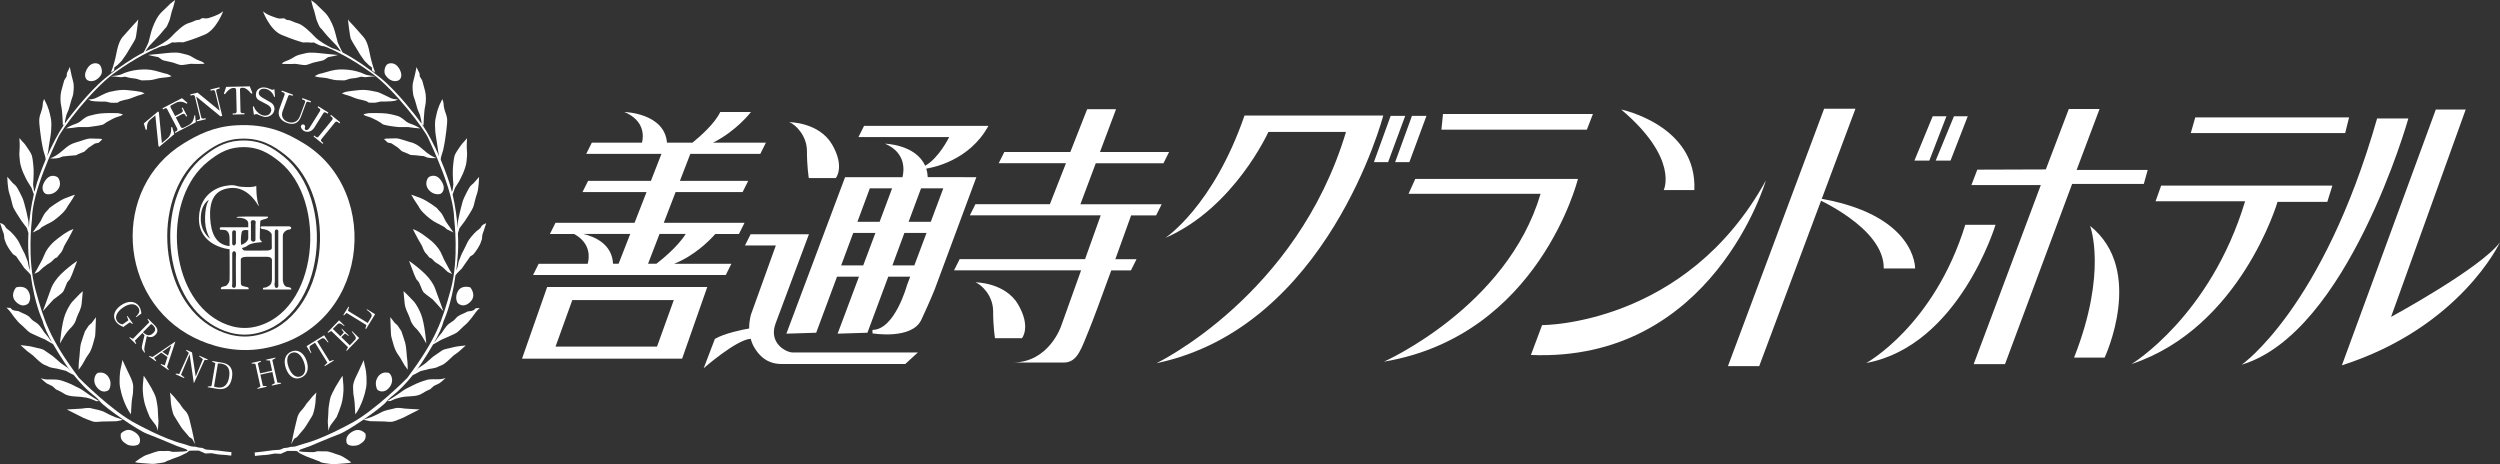 <?xml version="1.0" encoding="UTF-8"?>
<svg id="_レイヤー_2" data-name="レイヤー 2" xmlns="http://www.w3.org/2000/svg" viewBox="0 0 429.4 79.71">
  <rect x="0" y="0" width="429.4" height="79.71" fill="#333333" stroke="none"/>
  <defs>
    <style>
      .cls-1 {
        fill: #fff;
      }

      .cls-2 {
        fill: none;
        stroke: #fff;
        stroke-width: 1.14px;
      }
    </style>
  </defs>
  <g id="_レイヤー_1-2" data-name="レイヤー 1">
    <g>
      <g>
        <path class="cls-1" d="M133.21,55.57c1.52-4.11,5.73-15.33,5.73-15.33h-10.02l-.96,1.92h5.3l-4.25,11.8s-.35,1.05-.33,2.46c-1.1.19-4.23.81-5.89,1.79l-1.92,5.03s5.58-4.89,8.06-5.05c.13.46.31.93.57,1.39,1.5,2.64,3.53,2.94,4.73,2.94h21.26l2.16-1.98h-21.5c-1.08,0-4.19-1.56-2.94-4.97Z"/>
        <path class="cls-1" d="M125.64,45.31h-9.84c3.5-1.42,6.02-3.94,7.06-5.12h4.06l.96-1.92h-13.87l2.03-5.28h11.51l.96-1.92h-11.73l1.79-4.64h12.02l.96-1.92h-9.1c4.03-1.99,6.54-5.27,6.54-5.27h-5.28c-.93,1.98-3.47,4.21-4.78,5.27h-4.37c-.42-5.11-7.31-5.27-7.31-5.27,3.52,1.5,3.29,4.19,3.02,5.27h-8.62l-.96,1.92h12.92l-1.81,4.64h-10.79l-.96,1.92h11l-2.06,5.28h-13.58l-.96,1.92h4.16c2.99,1.63,2.59,4.23,2.33,5.12h-8.42l-.96,1.92h33.1l.96-1.92ZM117.78,40.18c-1.35,2.2-4.23,4.5-5.03,5.12h-1.44l1.97-5.12h4.5ZM100.19,40.18h8.06l-2,5.12h-.95c-.18-3.32-3.02-4.62-5.12-5.12Z"/>
        <path class="cls-1" d="M199.84,28.03l.96-1.92h-11.87l2.76-7.35h-4.96l-2.89,7.35h-11.34l-.96,1.92h11.55l-2.76,7.04h-12.79l-.96,1.92h22.48l-2.69,7.52h-21.54l-.96,1.92h21.82l-3.44,9.6s-2.08,6.24-8.32,6.24h8.8c2.4,0,3.04-2.56,4.32-5.6.59-1.4,2.23-5.84,3.82-10.23h3.38l.96-1.92h-3.64c1.17-3.23,2.22-6.16,2.71-7.52h4.29l.96-1.92h-13.96l2.64-7.04h11.64Z"/>
        <path class="cls-1" d="M174.9,52.33c-2.24-3.84-7.36-3.84-7.36-3.84.96.33,3.04,2.24,3.04,4.96s.32,4.64.32,4.64h4.63s1.6-1.92-.64-5.76Z"/>
        <path class="cls-1" d="M138.6,25.95c0,2.72.32,4.63.32,4.63h4.64s1.6-1.91-.64-5.76c-2.24-3.84-7.36-3.84-7.36-3.84.96.32,3.04,2.24,3.04,4.96Z"/>
        <path class="cls-1" d="M93.98,49.3l-4.32,12.31h27.5l4.32-12.31h-27.5ZM112.85,59.53h-17.43l2.88-7.99h17.43l-2.88,7.99Z"/>
        <path class="cls-1" d="M165.58,30.43h-6.23c-.03-.54-.11-1.03-.25-1.47.97-.15,7.38-1.3,10.67-7.34h-21.36l-.96,1.92h15.58s-1.77,3.64-4.13,4.93c-1.61-3.66-6.88-3.79-6.88-3.79,3.69,1.59,3.25,4.71,2.99,5.76h-9.86l-10.08,26.87,5.12-.16,3.58-9.63h3.77l-3.67,9.79,5.12-.16,3.58-9.63h3.77l-.56,1.48s-2.09,7.66-5.92,7.66v.6s6.77,1.14,8.39-2.34c1.62-3.47,2.32-5.28,2.32-5.28l7.13-19.2h-2.12ZM162.02,32.35l-2.15,5.75h-3.81l2.14-5.75h3.83ZM153.23,32.35l-2.15,5.75h-3.81l2.13-5.75h3.83ZM144.48,45.58l2.07-5.57h3.81l-2.09,5.57h-3.79ZM153.28,45.58l2.06-5.57h3.8l-2.09,5.57h-3.78Z"/>
        <g>
          <path class="cls-1" d="M200.17,40.85s8.2-5.38,13.59-21.01h23.83s-9.48,36.39-38.95,42.54c0,0,24.09-11.53,32.55-39.72h-13.33s-5.89,13.07-17.68,18.19Z"/>
          <polygon class="cls-1" points="238.86 19.9 241.36 19.9 238.42 27.85 235.98 27.85 238.86 19.9"/>
          <polygon class="cls-1" points="242.52 19.9 245.01 19.9 242.07 27.85 239.63 27.85 242.52 19.9"/>
          <polygon class="cls-1" points="247.85 19.58 273.6 19.58 272.56 22.27 247.58 22.27 247.85 19.58"/>
          <path class="cls-1" d="M243.09,30.73h27.94s-6.67,26.91-33.33,31.39c0,0,21.15-9.35,26.91-28.83h-22.68l1.16-2.56Z"/>
          <path class="cls-1" d="M278.46,18.81s13.07,2.69,12.56,13.84h-5.26s2.69-5.38-7.3-13.84Z"/>
          <path class="cls-1" d="M264.87,55.84s24.73.13,38.44-24.85c0,0-9.09,31.27-40.36,29.98l1.92-5.13Z"/>
          <polygon class="cls-1" points="313.31 18.68 318.69 18.68 302.16 62.89 296.79 62.89 313.31 18.68"/>
          <path class="cls-1" d="M323.56,46.11h5.38s.26-9.48-17.3-12.17c0,0,12.04,5.13,11.91,12.17Z"/>
          <polygon class="cls-1" points="331.96 19.97 334.32 19.97 331.38 27.59 328.82 27.59 331.96 19.97"/>
          <polygon class="cls-1" points="335.61 19.97 337.98 19.97 335.02 27.59 332.47 27.59 335.61 19.97"/>
          <path class="cls-1" d="M337.56,38.61h5.19s-6.25,20.76-22.2,23.74c0,0,11.62-6.34,17.01-23.74Z"/>
          <polygon class="cls-1" points="338.61 31.79 339.62 29.14 351.39 29.1 355.34 18.72 360.62 18.72 356.68 29.19 368.89 29.19 368.22 31.59 355.91 31.59 344.38 62.54 339 62.54 350.53 31.79 338.61 31.79"/>
          <path class="cls-1" d="M356.24,61.42h5.25s7.06-15-2.5-22.62c0,0,3.07,7.88-2.75,22.62Z"/>
          <polygon class="cls-1" points="377.06 20.16 403.48 20.16 402.81 22.85 376.29 22.85 377.06 20.16"/>
          <path class="cls-1" d="M371.2,31.88h29.41l-.87,2.79h-8.55s-6.33,21.62-25.08,27.86c0,0,13.54-8.16,19.51-27.96h-15.38l.96-2.69Z"/>
          <path class="cls-1" d="M408.29,20.35h5.37s-10.37,36.81-28.63,42.29c0,0,13.93-9.61,23.26-42.29Z"/>
          <path class="cls-1" d="M418.38,18.81h5.13l-12.82,35.62s15.38-8.34,18.71-12.82c0,0-6.79,14.61-27.16,21.14l16.14-43.95Z"/>
        </g>
      </g>
      <path class="cls-1" d="M40.63,21.52c5.41-.3,8.72,1.39,11.53,3.09,13.77,8.38,11.14,32.13-7.01,35.26-4.82.83-9.04-.5-11.82-1.88-13.08-6.5-14.37-25.7-1.75-33.38,2.35-1.43,5.1-2.88,9.04-3.09ZM34.78,26.56c-8.69,6.75-7.8,23.65,1.21,29.37,1.92,1.21,4.82,2.38,8.14,1.65,12.5-2.75,14.3-23.66,4.82-31.02-1.93-1.5-4.21-2.99-7.94-2.72-2.72.19-4.6,1.46-6.23,2.72Z"/>
      <path class="cls-1" d="M49.83,49.37s-.02.02-.56-.09c-.64-.14-.69-1.15-.69-1.15v-7.64c0-.68.78-1.06,1.02-1.06s.4-.09.41-.23c.03-.33-.43-.33-.43-.33h-4.41c-.79,0-.29.45-.19.45,1.47.12,1.69.93,1.69.93,0,0,.02,2.31.02,2.36,0,.39-.78.42-.78.42,0,0-3.69.04-3.91,0-.92-.16-.6-2.85-.46-3.22.14-.37.75-.3.75-.3,0,0,.35.07.58-.03.23-.09,0-.41,0-.41l-.29-.04h-.48s-4,0-4,0h-.15c-.32.05-.16.42-.16.42,0,0,.44.03.64.04,0,0,1-.1,1,1.4,0,1.8.04,6.9,0,7.21-.05.36-.18.55-.37.79-.18.23-.41.27-.83.36-.41.09-.27.42-.27.42l4.73.02c.1-.36-.22-.37-.22-.37-.16-.03-.48-.1-.78-.2-.22-.08-.27-.19-.31-.38l-.02-.67v-3.55c.13-.37.6-.37.6-.37l.31-.04h3.61c.98,0,.83.69.83.69v3.3l-.09.47c-.09.42-.78.83-1.19.83s-.23.33-.23.33h4.79c.23,0-.12-.31-.14-.33ZM39.88,39.93s-.01-.37.32-.37.32.24.32.24v2.02s-.32.73-.64.09v-1.98ZM40.53,48.8s.07.67-.35.64c-.48-.03-.29-.59-.29-.59v-5.34s.04-.38.36-.36c.22,0,.33.38.28.61-.05.22,0,5.05,0,5.05ZM47.48,49.46c-.36.01-.33-.72-.33-.72l.05-.33v-8.44s-.08-.59.34-.55c.31.04.26.27.26.5v8.89s.14.62-.32.64Z"/>
      <path class="cls-1" d="M46,37.2s-4.09-.03-4.93.02c-.83.04-.27.18-.23.18,2,0,1.8,1.06,1.8,1.06v2.49s-.09,1.24-2.62,1.33c-2.95.11-3.78-2.3-3.92-4.78-.14-2.49.37-4.93,3.5-5.21,3.13-.28,4.79,3.09,4.79,3.09l.05-.09c-.45-1.17-.42-3.36-.42-3.36-.69.36-2.76.13-2.76.13,0,0-.14,0-.83-.18-.69-.18-1.29,0-1.7.05-.42.04-4.46.82-4.56,5.52-.09,4.7,4.88,5.39,5.57,5.39s2.27-.21,2.76-.64c.69-.6,2.67-.56,2.53-.65-.51-.32-.41-.92-.41-.92,0,0,.04-2.36.09-2.63.04-.28.83-.32,1.15-.5.32-.19.13-.29.13-.29ZM34.49,37.67c-.07-2.52,1.33-3.32,1.33-3.32.09.14-.51.46-.6,2.95-.09,2.49.92,3.73.92,3.73,0,0-1.59-.99-1.66-3.37ZM43.47,41.5c-.46-.05-.37-.55-.37-.55v-2.53s-.18-.56.32-.6c.72-.05.46.64.46.64v2.64s.05.45-.42.41Z"/>
      <g>
        <path class="cls-1" d="M37.07,77.37c-.46-.09-1.19-.09-1.56-.14-.37-.05-.69-.28-.69-.28l-.74-.09-.55-.14s-.59,0-.82-.09c-.23-.09-1.15-.38-1.29-.41-3.32-.84-7.82-3.33-7.97-3.41-4.19-2.13-9.9-7.92-9.9-7.92-5.07-6.82-5.99-9.81-7.46-15.15-1.47-5.34-.6-12.02-.6-12.12.04-4.72,3.78-12.38,4.47-13.95.69-1.56,5.76-8.24,9.58-11.05,3.83-2.81,6.86-4.1,6.86-4.1,0,0,.02-.03.04-.07l.19-.03.6-.28.64-.23s.21.03.78-.18c.31-.12.92-.46.92-.46,0,0,.55.05.78,0,.23-.05,1.1,0,1.1,0l.6-.18s1.15-.32,3.13-1.15c1.98-.84,3.21-4.08,3.13-4.01-.55.46-.88.6-1.84.96-.97.37-1.15.28-1.52.23-.37-.05-.59.23-.59.23,0,0-.28.09-.51.09s-.69.32-1.52.55c-.83.24-2.07,1.43-2.99,2.4-.64.68-2.06,1.45-2.85,1.84,0,0,0,0,0,0-.43.11-.96.33-1.55.62l.44-.62.32-.41.92-.96s.69-.69,1.2-1.34c.51-.64.51-.6.69-.78.19-.19.5-1.06.6-1.25.09-.18.37-1.56.5-1.84.14-.28.47-1.66.47-1.66l-.83.64s-.69.7-1.43,1.39c-.74.68-1.29,1.84-1.61,2.71-.33.87-.55,2.08-.69,2.49-.14.41-.69,1.47-.69,1.47l-.16.3c-1.95,1-4.52,2.73-6.65,4.48-2.9,2.4-6.14,6.71-6.26,6.87-.22.28-.43.57-.64.88l.05-.46.23-1.02.41-.97s.32-1.1.41-1.47c.09-.37.32-.78.37-1.29.04-.51.18-1.24-.05-2.08-.33-1.19-.55-2.44-.55-2.44l-.18.42-.32.64-.04.56-.42.68s-.32,1.16-.51,1.85c-.18.69-.18,1.93,0,2.61.19.7.28,3.28.28,3.28l.26-.23c-1.16,1.72-2.16,3.71-2.94,5.46v-.08s.19-.73.19-.97.42-2.49.46-3.09c.04-.6.09-1.47,0-2.07-.09-.6-.37-1.61-.37-1.61l-.32-.88-.51-1.06s-.23.51-.23.92-.18.97-.23,1.16c-.04.18-.32.78-.36,1.33-.05.55.04,1.15.13,2.02.09.88.32,2.21.32,2.21l.23,1.15.36,1.2.05.41c-.91,2.16-1.44,3.82-1.47,3.92-.16.54-.31,1.08-.44,1.6l-.11-.27-.14-.97s.14-1.61.09-2.58c-.05-.97-.18-2.02-.32-2.44-.14-.41-.69-1.19-1.01-1.66-.32-.46-.51-.6-.51-.6l-.6-.69s.05.74.05,1.06,0,1.01-.05,1.39c-.05.36.05,1,.09,1.56.05.55.32,1.38.6,2.03.28.65.69,1.39.69,1.39l.69,1.1.41,1.13c-.5,2.16-.76,4.16-.87,5.82v-.18l-.05-.98s-.32-1.65-.51-2.29c-.18-.65-.28-1.2-.55-1.8-.27-.6-.64-1.28-.88-1.7-.23-.41-.74-.78-.74-.78l-.96-1.1s.05,2.07.37,2.9c.26.69.46,1.84.64,2.31.18.46,1.2,2.02,1.39,2.3.18.28.96,1.29.96,1.29l.27.86c-.1,2.08,0,3.42,0,3.47.07,1.07.16,2.06.28,2.97l-.23-.66-.18-.93-.51-1.29s-.55-1.01-.92-1.84c-.37-.83-1.24-1.7-1.52-1.97-.27-.29-.74-.47-.92-.88-.18-.42-.87-.6-.87-.6l.32.97s.18.6.28.78c.09.19.14.97.14.97l.28.78s.28.64.83,1.38c.55.74.41.51.41.51l.5.32.37.55.56.79.46.69.78.78.33.4c.73,5.3,2.02,7.75,2.06,7.93.25,1.04.9,2.37,1.63,3.69-.19-.24-.43-.54-.49-.65-.09-.19-.87-1.1-.87-1.1,0,0-.74-1.2-1.19-1.52-.46-.32-.88-.6-.88-.6l-.55-.6s-.55-.37-.83-.46c-.27-.09-.97-.46-.97-.46l-.65-.09-.41-.14-.32-.32-.69-.05s.6.55.92,1.06c.32.5.55.74,1.01,1.29.47.54.47.41,1.25,1.19.79.78.79.73,1.57,1.1.78.36,1.43.64,1.43.64,0,0,.32.09.69.33.29.19.9.51,1.13.64,1.37,2.4,2.98,4.65,3.06,4.75.07.08.12.15.19.24l-.05-.05-.65-.83-1.2-.83-1.38-1.2s-1.01-.69-1.47-1.01c-.46-.33-1.29-.37-1.84-.55-.55-.18-2.25-.33-2.25-.33l1.24,1.1.87.64.88.83s.41.37.74.6c.32.23.96.42,1.15.55.18.14,1.43.32,1.43.32l1.48.37.92.5.4.18c2.81,3.43,3.58,3.35,4.53,4.56.84,1.07,6.49,4.97,8.11,5.58,1.61.6,5.06,2.07,5.06,2.07,0,0,1.34.46,1.57.55.22.09.31.3.32.32l-.74.1s-.83.05-1.2.05-.69.05-1.01-.09c-.32-.13-.92,0-1.62-.05-.69-.05-1.7.47-2.39.65-.69.19-2.07,1.25-2.07,1.25.46.19,1.75.19,2.48.28.74.09,1.02,0,2.02-.14,1.02-.14.65-.23,1.11-.37.46-.13.64-.28,1.33-.5.69-.23.83-.32,1.15-.47.32-.14.83-.41.83-.41l.36-.31.43-.05h1.24l.83.36.28.14,1.06-.05s.78.14,1.06.19c.28.05.87.09,1.06.09s1.29.14,1.29.14l.04-.6s-2.21-.23-2.67-.32Z"/>
        <path class="cls-1" d="M23.99,76.03c.23-.78-.18-1.57-1.33-2.07-1.06-.46-1.89.51-1.89.51-.27,1.28.79,1.65,1.06,1.87.28.23,1.94.46,2.16-.32Z"/>
        <path class="cls-1" d="M29.94,71.47c.32.55.78,1.25,1.06,1.71.28.46.32.46.78,1.01.46.55.73.87.73.87l.51.33.5.92-.18-.73s-.14-.78-.37-1.75c-.23-.97-.32-1.38-.42-1.75-.09-.37-.23-1-.74-1.52-.51-.5-.88-1.15-.88-1.15l-.46-.55-.6-.74-.69-.7s.14.74.14,1.34.27,2.16.61,2.71Z"/>
        <path class="cls-1" d="M25.69,71.6s.6.88.92,1.25c.33.37.51,1.15.51,1.15,0,0,.04-1.06.09-1.38.05-.33-.09-1.2-.09-1.93s-.18-1.57-.28-2.12c-.09-.56-.55-1.39-.87-1.99-.32-.59-1.28-2.11-1.29-2.02-.28,2.4-.14,3.13.05,4.19.18,1.06.97,2.85.97,2.85Z"/>
        <path class="cls-1" d="M20.77,71.98l-.97-.32s-1.01-.41-1.75-.83c-.74-.41-1.71-.51-2.3-.68-.6-.19-1.29,0-1.79.04-.51.04-2.49.14-2.49.14l1.47.74,1.34.68s.83.37,1.52.6c.69.23,1.24.05,1.75.05s2.44-.05,2.44-.05l1.1-.23-.32-.14Z"/>
        <path class="cls-1" d="M22.47,71.15c.06.08.09-2.12.23-2.76.14-.65.18-1.16.18-1.99s-.64-1.98-.97-2.67c-.32-.7-.88-1.9-.88-1.9,0,0-.23,1.3-.32,1.57-.09.28-.28,2.08-.09,3.12.18,1.06.77,3.13,1.84,4.61Z"/>
        <path class="cls-1" d="M14.64,68.25c.64.14,1.01.28,1.01.28l.87.37h.51l-.37-.23-.87-.55s-1.06-.7-1.47-1.01c-.41-.32-1.11-.6-1.7-.92-.6-.32-1.8-.78-2.4-.92-.59-.13-1.66-.09-2.12-.09s-1.1-.22-1.1-.22l.64.59.41.32.97.47.6.55s.69.28,1.33.69c.64.42,1.29.46,1.84.51.56.05,1.2.05,1.84.19Z"/>
        <path class="cls-1" d="M18.69,66.96c.19-.18.47-1.1.14-1.83-.62-1.43-1.84-1.11-1.84-1.11-.51-.09-1.29,1.29-.37,2.48.92,1.2,1.89.65,2.07.46Z"/>
        <path class="cls-1" d="M14.69,61.62s.37-.61.55-.83c.19-.23.46-.78.69-1.56.23-.78.36-1.29.41-1.52.05-.23.14-3.22.14-3.22l-.73.97-.51.46-.64.97s-.51,1.43-.69,2.07c-.19.65-.23,2.31-.32,2.81-.09.51-.09,1.76-.09,1.76l.59-.83.6-1.05Z"/>
        <path class="cls-1" d="M11.97,56.5s.37-.32.69-.78c.32-.46.37-.74.51-1.15.14-.41.46-1.06.46-1.06,0,0,.23-.55.32-.88.09-.32.27-2.62.27-2.62l-.51.46-1.24,1.29s-.6.6-1.25,2.17c-.64,1.57-.92,5.07-.92,5.07,0,0,.69-1.25,1.06-1.75.37-.5.6-.74.6-.74Z"/>
        <path class="cls-1" d="M9.25,51.39l.74-.55s.51-.37.74-.6c.23-.23.37-.69.55-1.11.18-.41.27-.64.27-.64l.46-.55.37-.83.87-2.3-.83.6s-1.2.92-1.98,1.7c-.78.78-1.38,1.71-1.61,2.3-.23.6-1.47,4.05-1.47,4.05l1.24-1.38.64-.69Z"/>
        <path class="cls-1" d="M4.93,52.04s.6-.87-.05-2.02c-.65-1.15-2.12-.65-2.12-.65,0,0-1.2,1.38.05,2.54,1.24,1.15,2.12.14,2.12.14Z"/>
        <path class="cls-1" d="M7.46,45.92l.73-.55s.65-.33.92-.69c.28-.37.69-.47.69-.47,0,0,.28-.41.6-.74.33-.33.6-1.16.6-1.16,0,0,.46-.87.65-1.14.19-.28.97-1.85.97-1.85l-.65.28s-.69.37-1.2.74c-.51.37-1.01.74-1.43,1.1-.42.37-1.15,1.15-1.47,1.79-.32.64-.55,1.24-.55,1.24l-.32.6-.65,1.19-.46.78.74-.36.83-.78Z"/>
        <path class="cls-1" d="M6.17,39.15l-.55.79,1.15-.56.41-.37.92-.51s.6-.27.88-.46c.27-.18.6-.41.87-.64.28-.23.51-.41,1.01-.92.51-.5.78-1.1.78-1.1,0,0,.74-1.06.83-1.24.09-.19.41-.7.41-.7,0,0-.5.14-1.66.6-1.15.46-2.76,1.71-2.76,1.71,0,0-.09.18-.55.64-.46.46-.69,1.19-.97,1.65-.28.46-.78,1.11-.78,1.11Z"/>
        <path class="cls-1" d="M7.69,31.14c-.92,1.47.09,2.11.09,2.11.28.19,1.34.28,2.12-.64.78-.92.23-1.93.04-2.12-.18-.18-1.34-.82-2.25.65Z"/>
        <path class="cls-1" d="M14.55,25.98l.65-.6,1.1-.73.65-.13.64-.6-.41-.09s-1.11-.04-1.66-.04-1.15.28-2.53.69c-1.38.42-1.84,1.11-2.81,1.85-.96.73-1.61.87-1.61.87.78.09,1.57-.05,1.75-.14.18-.09.46-.19.46-.19,0,0,.74-.05.92-.09.19-.04.6-.04,1.11-.09.51-.05.37-.09.37-.09,0,0,.55-.27.83-.36.28-.09.55-.23.55-.23Z"/>
        <path class="cls-1" d="M20.44,19.99c.6-.14.64-.37.64-.37l-.78-.18s-1.15-.05-2.35,0c-1.19.04-1.93.28-2.62.45-.69.19-1.25.74-1.61,1.02-.37.27-.88.41-1.24.55-.37.14-1.15.6-1.15.6l1.06-.09,1.02-.14h1.66s1.28-.14,1.94-.27c.64-.14.74-.14,1.01-.37.28-.23,1.1-.65,1.1-.65,0,0,.74-.41,1.33-.55Z"/>
        <path class="cls-1" d="M24.82,16.03l-.55-.23s-.92-.18-1.1-.18-1.25-.18-2.03-.18-1.84.23-2.4.36c-.55.14-1.84.84-2.35,1.07-.51.22-1.24.22-1.24.22l.51.23.74.09.97.04h.78s.65.14.87.19c.23.04.78,0,1.06,0s.28-.19.6-.28c.32-.09.97-.28,1.29-.32.32-.04,1.66-.64,1.93-.68.28-.05.92-.32.92-.32Z"/>
        <path class="cls-1" d="M15.01,13.77c1.1.56,2.03-.37,2.35-.92.32-.55.05-1.51-.32-1.79-.37-.28-1.47-.46-2.16.88-.69,1.33.14,1.83.14,1.83Z"/>
        <path class="cls-1" d="M19.66,11.56l.5-.37.74-.74.78-1.11.69-1.15s.69-1.1.88-1.51c.18-.42.5-3.36.5-3.36l-.24.32-.73.78s-1.15,1.29-1.48,1.66c-.32.37-.87.83-1.29,2.99-.41,2.17-.97,3.41-.97,3.41l.56-.36.05-.56Z"/>
        <path class="cls-1" d="M28.78,13.26c.23,0,.69-.18.69-.18,0,0-.74-.42-.93-.42s-.78-.23-1.84-.5c-1.06-.27-1.89-.27-2.95-.18-1.06.09-2.26.46-2.77.73-.5.28-1.98.37-1.98.37l1.8.18.69-.09.69.18s.73.14,1.01.14.96.32,1.2.32.87-.04,1.33-.04,1.61-.37,1.8-.37,1.01-.14,1.24-.14Z"/>
        <path class="cls-1" d="M35.14,10.96l-.28-.28s-.6-.28-.87-.37c-.28-.09-.88-.46-1.2-.65-.32-.19-.96-.36-1.84-.55-.87-.19-2.21,0-3.08.09-.87.09-2.44.23-2.44.23l.78.19.97.19.74.51s.55.18,1.34.32c.78.14,1.15.42,1.7.51.55.09,1.66-.24,2.03-.19.37.05,2.16,0,2.16,0Z"/>
      </g>
      <g>
        <path class="cls-1" d="M60.87,73.96c-1.15.5-1.56,1.29-1.33,2.07.23.78,1.89.55,2.17.32.27-.23,1.33-.59,1.06-1.87,0,0-.83-.97-1.89-.51Z"/>
        <path class="cls-1" d="M53.05,68.85l-.46.55s-.37.64-.87,1.15c-.51.52-.65,1.15-.74,1.52-.09.37-.18.79-.42,1.75-.23.97-.37,1.75-.37,1.75l-.18.73.51-.92.51-.33s.27-.32.73-.87c.46-.55.51-.55.79-1.01.28-.46.74-1.16,1.06-1.71.33-.55.6-2.11.6-2.71s.14-1.34.14-1.34l-.69.7-.6.74Z"/>
        <path class="cls-1" d="M57.56,66.59c-.32.6-.78,1.43-.88,1.99-.09.55-.28,1.38-.28,2.12s-.13,1.61-.09,1.93c.05.32.09,1.38.09,1.38,0,0,.19-.78.51-1.15.32-.37.92-1.25.92-1.25,0,0,.78-1.79.97-2.85.18-1.06.32-1.78.04-4.19-.01-.09-.97,1.43-1.29,2.02Z"/>
        <path class="cls-1" d="M67.78,70.14c-.6.18-1.56.27-2.3.68-.74.42-1.75.83-1.75.83l-.97.32-.32.14,1.1.23s1.93.05,2.44.05,1.06.19,1.75-.05c.69-.23,1.52-.6,1.52-.6l1.34-.68,1.47-.74s-1.98-.09-2.48-.14c-.51-.04-1.2-.23-1.8-.04Z"/>
        <path class="cls-1" d="M61.61,63.74c-.32.69-.97,1.84-.97,2.67s.05,1.33.18,1.99c.14.64.17,2.84.23,2.76,1.07-1.49,1.66-3.55,1.84-4.61.18-1.05,0-2.85-.09-3.12-.09-.28-.33-1.57-.33-1.57,0,0-.55,1.2-.87,1.9Z"/>
        <path class="cls-1" d="M73.31,65.26c-.6.14-1.8.6-2.39.92-.6.32-1.29.6-1.7.92-.41.32-1.47,1.01-1.47,1.01l-.88.55-.37.23h.5l.88-.37s.37-.13,1.01-.28c.64-.14,1.29-.14,1.84-.19.56-.04,1.2-.09,1.84-.51.64-.41,1.33-.69,1.33-.69l.6-.55.97-.47.42-.32.65-.59s-.65.22-1.11.22-1.52-.04-2.12.09Z"/>
        <path class="cls-1" d="M66.54,64.01s-1.22-.31-1.84,1.11c-.32.73-.04,1.65.14,1.83.18.18,1.15.74,2.08-.46.92-1.19.14-2.58-.37-2.48Z"/>
        <path class="cls-1" d="M68.29,60.79c.18.23.55.83.55.83l.6,1.05.59.83s0-1.25-.09-1.76c-.09-.5-.14-2.16-.33-2.81-.18-.64-.68-2.07-.68-2.07l-.65-.97-.51-.46-.73-.97s.09,2.99.14,3.22c.05.23.18.74.41,1.52.23.78.51,1.33.69,1.56Z"/>
        <path class="cls-1" d="M70.87,55.73c.32.46.69.78.69.78,0,0,.23.24.6.74.37.51,1.06,1.75,1.06,1.75,0,0-.27-3.5-.92-5.07-.64-1.57-1.24-2.17-1.24-2.17l-1.25-1.29-.5-.46s.18,2.3.28,2.62c.09.32.32.88.32.88,0,0,.32.65.46,1.06.14.41.19.69.51,1.15Z"/>
        <path class="cls-1" d="M74.28,51.39l.64.69,1.24,1.38s-1.24-3.44-1.48-4.05c-.23-.6-.83-1.52-1.61-2.3-.78-.78-1.98-1.7-1.98-1.7l-.83-.6.87,2.3.37.83.46.55s.09.23.28.64c.19.42.32.88.55,1.11.23.23.74.6.74.6l.74.55Z"/>
        <path class="cls-1" d="M78.65,50.02c-.64,1.15-.04,2.02-.04,2.02,0,0,.88,1.01,2.12-.14,1.24-1.15.05-2.54.05-2.54,0,0-1.47-.5-2.12.65Z"/>
        <path class="cls-1" d="M77.64,47.06l-.46-.78-.64-1.19-.32-.6s-.23-.6-.56-1.24c-.32-.64-1.06-1.42-1.47-1.79-.42-.36-.93-.73-1.43-1.1-.51-.37-1.2-.74-1.2-.74l-.65-.28s.79,1.57.97,1.85c.18.27.65,1.14.65,1.14,0,0,.27.83.6,1.16.32.32.6.74.6.74,0,0,.42.09.69.47.28.37.92.69.92.69l.74.55.83.78.74.36Z"/>
        <path class="cls-1" d="M82.66,38.92c-.18.41-.65.6-.92.88-.27.27-1.15,1.14-1.52,1.97-.37.83-.92,1.84-.92,1.84l-.51,1.29-.19.93-.23.66c.11-.91.21-1.9.28-2.97,0-.05.11-1.39,0-3.47l.27-.86s.79-1.02.97-1.29c.19-.28,1.2-1.83,1.38-2.3.18-.46.38-1.62.65-2.31.32-.83.37-2.9.37-2.9l-.97,1.1s-.51.37-.74.78c-.23.42-.6,1.1-.87,1.7-.28.6-.37,1.15-.55,1.8-.19.64-.51,2.29-.51,2.29l-.04.98v.18c-.12-1.66-.37-3.66-.87-5.82l.41-1.13.69-1.1s.41-.74.69-1.39c.27-.64.55-1.47.6-2.03.04-.55.14-1.19.09-1.56-.05-.37-.05-1.06-.05-1.39s.05-1.06.05-1.06l-.6.69s-.18.14-.5.6c-.32.46-.88,1.25-1.02,1.66-.14.41-.27,1.47-.32,2.44-.05.97.09,2.58.09,2.58l-.14.97-.11.27c-.13-.53-.28-1.07-.45-1.6-.03-.11-.56-1.76-1.47-3.92l.04-.41.37-1.2.23-1.15s.23-1.33.32-2.21c.09-.87.18-1.47.14-2.02-.05-.56-.32-1.16-.37-1.33-.04-.19-.23-.74-.23-1.16s-.23-.92-.23-.92l-.51,1.06-.32.88s-.27,1.02-.37,1.61c-.09.6-.04,1.47,0,2.07.05.6.46,2.86.46,3.09s.18.97.18.97v.08c-.77-1.76-1.77-3.75-2.93-5.46l.26.23s.09-2.58.28-3.28c.18-.68.18-1.92,0-2.61-.18-.7-.5-1.85-.5-1.85l-.42-.68-.05-.56-.32-.64-.19-.42s-.22,1.25-.55,2.44c-.23.83-.09,1.57-.05,2.08.05.51.27.92.37,1.29.09.37.42,1.47.42,1.47l.41.97.23,1.02.04.46c-.21-.31-.42-.6-.64-.88-.12-.15-3.36-4.47-6.26-6.87-2.14-1.75-4.71-3.49-6.65-4.48l-.17-.3s-.55-1.06-.69-1.47c-.14-.41-.37-1.61-.69-2.49-.32-.88-.88-2.03-1.61-2.71-.74-.69-1.43-1.39-1.43-1.39l-.83-.64s.32,1.38.46,1.66c.13.28.41,1.66.51,1.84.09.19.41,1.06.6,1.25.19.18.19.14.69.78.51.65,1.2,1.34,1.2,1.34l.92.96.32.41.44.62c-.59-.29-1.12-.51-1.55-.62,0,0,0,0,0,0-.79-.4-2.2-1.17-2.85-1.84-.92-.97-2.17-2.17-3-2.4-.82-.23-1.28-.55-1.52-.55s-.51-.09-.51-.09c0,0-.23-.28-.6-.23-.37.05-.55.14-1.52-.23-.97-.36-1.29-.51-1.84-.96-.08-.07,1.15,3.17,3.13,4.01,1.98.83,3.13,1.15,3.13,1.15l.6.18s.87-.05,1.1,0c.23.05.78,0,.78,0,0,0,.61.34.92.46.58.22.78.18.78.18l.64.23.6.28.19.03s.04.07.04.07c0,0,3.03,1.29,6.86,4.1,3.82,2.81,8.89,9.49,9.58,11.05.69,1.57,4.42,9.23,4.47,13.95,0,.09.87,6.77-.6,12.12-1.48,5.34-2.39,8.33-7.46,15.15,0,0-5.71,5.79-9.9,7.92-.15.08-4.65,2.57-7.97,3.41-.14.03-1.06.32-1.29.41-.23.09-.83.09-.83.09l-.55.14-.74.09s-.32.23-.69.28c-.37.04-1.11.04-1.57.14-.46.09-2.67.32-2.67.32l.05.6s1.1-.14,1.29-.14.79-.04,1.06-.09c.28-.05,1.06-.19,1.06-.19l1.06.05.28-.14.83-.36h1.24l.43.05.36.31s.51.28.83.41c.32.14.46.23,1.15.47.69.22.87.37,1.34.5.46.14.09.23,1.1.37,1.01.14,1.29.23,2.03.14.73-.09,2.03-.09,2.49-.28,0,0-1.38-1.06-2.07-1.25-.69-.18-1.7-.69-2.4-.65-.69.05-1.29-.08-1.61.05-.32.14-.64.09-1.01.09s-1.2-.05-1.2-.05l-.73-.1s.1-.22.32-.32c.24-.1,1.57-.55,1.57-.55,0,0,3.45-1.47,5.06-2.07,1.61-.6,7.27-4.51,8.1-5.58.96-1.21,1.72-1.12,4.53-4.56l.39-.18.92-.5,1.47-.37s1.24-.18,1.43-.32c.19-.13.83-.32,1.16-.55.32-.23.73-.6.73-.6l.88-.83.88-.64,1.24-1.1s-1.71.14-2.26.33c-.56.18-1.38.23-1.85.55-.46.32-1.47,1.01-1.47,1.01l-1.38,1.2-1.2.83-.64.83-.05.05c.07-.09.13-.16.2-.24.07-.1,1.69-2.36,3.05-4.75.24-.13.84-.45,1.13-.64.37-.23.69-.33.69-.33,0,0,.64-.28,1.43-.64.79-.37.79-.33,1.57-1.1.78-.78.78-.65,1.24-1.19.46-.55.69-.79,1.02-1.29.32-.51.92-1.06.92-1.06l-.7.05-.32.32-.42.14-.64.09s-.69.37-.97.46c-.27.09-.82.46-.82.46l-.56.6s-.41.28-.87.6c-.46.32-1.2,1.52-1.2,1.52,0,0-.78.91-.87,1.1-.06.11-.29.41-.49.65.74-1.32,1.39-2.65,1.64-3.69.05-.18,1.33-2.64,2.06-7.93l.33-.4.78-.78.47-.69.56-.79.37-.55.5-.32s-.14.23.42-.51c.55-.74.83-1.38.83-1.38l.28-.78s.04-.79.14-.97c.09-.18.27-.78.27-.78l.32-.97s-.69.19-.87.6Z"/>
        <path class="cls-1" d="M77.36,39.15s-.5-.65-.78-1.11c-.28-.46-.51-1.19-.97-1.65-.46-.46-.55-.64-.55-.64,0,0-1.61-1.25-2.77-1.71-1.15-.46-1.66-.6-1.66-.6,0,0,.32.5.41.7.09.18.82,1.24.82,1.24,0,0,.28.6.79,1.1.5.51.73.7,1.01.92.28.23.6.46.88.64.28.19.88.46.88.46l.92.51.41.37,1.15.56-.56-.79Z"/>
        <path class="cls-1" d="M73.58,30.48c-.18.19-.73,1.2.05,2.12.78.92,1.84.83,2.12.64,0,0,1.01-.64.09-2.11-.92-1.48-2.07-.83-2.26-.65Z"/>
        <path class="cls-1" d="M70.55,24.45c-1.38-.41-1.98-.69-2.53-.69s-1.66.04-1.66.04l-.41.09.65.6.64.13,1.1.73.65.6s.28.14.55.23c.27.09.83.36.83.36,0,0-.14.05.37.09.51.04.92.04,1.11.09.18.05.92.09.92.09,0,0,.28.09.46.19.19.09.97.23,1.75.14,0,0-.65-.14-1.61-.87-.97-.74-1.43-1.43-2.81-1.85Z"/>
        <path class="cls-1" d="M69.81,20.91c-.36-.28-.92-.84-1.61-1.02-.69-.18-1.43-.41-2.62-.45-1.2-.05-2.35,0-2.35,0l-.78.18s.04.23.64.37c.6.14,1.34.55,1.34.55,0,0,.83.42,1.11.65.27.23.36.23,1.01.37.64.14,1.93.27,1.93.27h1.66l1.01.14,1.06.09s-.78-.46-1.15-.6c-.37-.14-.88-.28-1.25-.55Z"/>
        <path class="cls-1" d="M64.79,15.8c-.55-.13-1.61-.36-2.39-.36s-1.84.18-2.03.18-1.1.18-1.1.18l-.56.23s.65.28.92.32c.28.05,1.61.64,1.93.68.32.05.97.23,1.29.32.32.09.32.28.6.28s.83.04,1.06,0c.23-.05.87-.19.87-.19h.78l.97-.04.74-.09.5-.23s-.74,0-1.24-.22c-.51-.23-1.8-.92-2.35-1.07Z"/>
        <path class="cls-1" d="M68.52,13.77s.83-.5.14-1.83c-.69-1.34-1.79-1.16-2.16-.88-.37.28-.64,1.24-.33,1.79.33.55,1.24,1.47,2.35.92Z"/>
        <path class="cls-1" d="M61.15,8.2l.69,1.15.78,1.11.74.74.51.37.04.56.55.36s-.55-1.24-.97-3.41c-.41-2.16-.97-2.62-1.29-2.99-.32-.37-1.47-1.66-1.47-1.66l-.74-.78-.23-.32s.32,2.95.51,3.36c.19.41.88,1.51.88,1.51Z"/>
        <path class="cls-1" d="M59.77,11.98c-1.06-.09-1.89-.09-2.95.18-1.06.28-1.66.5-1.85.5s-.92.42-.92.42c0,0,.46.18.7.18s1.06.14,1.24.14,1.33.37,1.8.37,1.1.04,1.33.04.92-.32,1.2-.32,1.02-.14,1.02-.14l.69-.18.69.09,1.8-.18s-1.47-.09-1.98-.37c-.5-.27-1.7-.64-2.76-.73Z"/>
        <path class="cls-1" d="M52.58,9.12c-.87.18-1.52.36-1.84.55-.32.19-.92.56-1.2.65-.27.09-.87.37-.87.37l-.28.28s1.79.05,2.16,0c.37-.05,1.47.28,2.02.19.55-.09.92-.37,1.7-.51.78-.14,1.34-.32,1.34-.32l.73-.51.97-.19.78-.19s-1.57-.13-2.44-.23c-.87-.09-2.21-.28-3.09-.09Z"/>
      </g>
      <path class="cls-2" d="M41.07,24.73c3.42-.25,5.51,1.16,7.28,2.58,8.69,6.98,7.03,26.77-4.42,29.38-3.04.69-5.71-.41-7.46-1.57-8.26-5.42-9.08-21.42-1.11-27.81,1.49-1.19,3.22-2.4,5.71-2.58Z"/>
      <path class="cls-1" d="M21.37,56.03c-.07.05-.09.09-.12.14-.35-.12-.97-.4-1.34-.93-.67-.96-.23-2.02.84-2.78,1.24-.87,2.49-.79,3.13.13.29.41.39.99.39,1.27l-.87.62-.06-.09c.29-.28.91-.87.4-1.58-.55-.78-1.6-.71-2.68.06-.97.68-1.42,1.61-.94,2.28.32.46.72.54.95.56l.99-.7-.26-.68.09-.07.93,1.31-.09.07-.42-.28-.94.66Z"/>
      <path class="cls-1" d="M22.28,57.91l.55.29,2.81-2.84-.3-.54.08-.08,1.15,1.13c.64.64.56,1.19.12,1.65-.56.57-1.17.37-1.47.22l-.38,1.76c-.13.6-.01.83.07,1l-.08.08c-.5-.58-.54-.79-.39-1.41l.38-1.6-.35-.38-1.31,1.33.25.5-.08.08-1.11-1.1.08-.08ZM24.55,57.07c.43.34,1.01.9,1.79.12.48-.49.35-.9-.02-1.27-.08-.08-.22-.19-.36-.27l-1.41,1.42Z"/>
      <path class="cls-1" d="M30.11,58.67h.01s-1.44,4.36-1.44,4.36l.31.44-.07.09-1.33-.94.07-.1.64.24.47-1.44-1.08-.75-1.23.9.37.48-.07.1-1.17-.82.07-.09.54.17,3.89-2.63ZM27.9,60.43l.95.66.58-1.77-1.54,1.11Z"/>
      <path class="cls-1" d="M30.2,64.17l.59.07,1.65-3.63-.48-.41.05-.11.97.44.63,4.12h.02s1.22-2.97,1.22-2.97l-.65-.49.04-.1,1.45.65-.04.1-.51-.03-1.83,3.99h-.02s-.72-4.95-.72-4.95h-.01s-1.47,3.53-1.47,3.53l.58.45-.05.11-1.46-.65.05-.11Z"/>
      <path class="cls-1" d="M35.71,66.39l.61-.07.67-3.94-.56-.27.02-.11,1.7.29c.93.15,2.01.69,1.69,2.58-.31,1.85-1.5,2.1-2.53,1.92l-1.63-.28.02-.11ZM36.76,66.39c.17.06.37.12.57.15,1.1.19,1.8-.42,2.02-1.76.24-1.41-.27-2.14-1.31-2.32-.12-.02-.35-.04-.61-.04l-.67,3.97Z"/>
      <path class="cls-1" d="M44.19,66.69l.54-.31-.87-3.89-.62-.04-.03-.11,1.59-.36.03.12-.55.29.39,1.74,2.07-.46-.39-1.74-.62-.04-.03-.11,1.59-.36.03.11-.55.3.87,3.89.62.04.03.12-1.59.35-.03-.12.54-.3-.43-1.92-2.06.46.43,1.93.62.04.03.11-1.59.36-.02-.11Z"/>
      <path class="cls-1" d="M49.12,63.31c-.52-1.39-.12-2.54,1.01-2.96,1.03-.38,2,.2,2.5,1.54.53,1.43.16,2.57-.98,3-1.11.41-2.02-.23-2.53-1.58ZM51.62,64.65c.87-.33,1-1.33.56-2.51-.45-1.22-1.22-1.85-2.06-1.54-.84.31-.98,1.31-.54,2.5.46,1.23,1.23,1.85,2.05,1.55Z"/>
      <path class="cls-1" d="M55.73,62.79l.5-.5-2.12-3.43-.68.43c-.38.24-.35.45.05,1.31l-.09.06-.74-1.2,3.02-1.88.75,1.2-.09.06c-.59-.75-.78-.88-1.16-.64l-.69.42,2.12,3.43.67-.21.06.1-1.54.95-.06-.1Z"/>
      <path class="cls-1" d="M59.48,60.18l.29-.55-2.87-2.78-.55.31-.08-.09,1.97-2.05.94.91-.07.07c-.7-.52-.88-.57-1.2-.25l-.74.75,1.3,1.26.59-.65-.42-.6.06-.06,1.22,1.18-.06.07-.61-.41-.63.61,1.45,1.41.83-.86c.33-.34.37-.45-.48-1.48l.07-.08,1.2,1.17-2.13,2.2-.08-.08Z"/>
      <path class="cls-1" d="M62.76,56.42l.18-.58-3.4-2.09-.47.42-.1-.07.88-1.43.1.07-.19.64,3.4,2.09.57-.93c.29-.47.02-.75-.75-1.34l.05-.09,1.4.86-1.56,2.54-.12-.08Z"/>
      <path class="cls-1" d="M29.57,21.83l.37,1.21-2.6,2.19-.13-.16-.53-5.25-.87.73c-.28.23-.46.53-.52.87-.05.18-.07.45-.05.83l-.21.04-.33-1.09,2.45-2.06.14.16.51,5.27.94-.79c.5-.42.72-1.06.65-1.9l.21-.08Z"/>
      <path class="cls-1" d="M33.53,19.79c0,.21.04.61.1,1.21l-3.52,1.84-.09-.18.27-.14c.08-.04.13-.1.18-.19.01-.08,0-.17-.02-.25l-1.73-3.32c-.05-.09-.11-.15-.18-.17-.09-.01-.15,0-.19.02l-.34.18-.1-.19,3.34-1.74.95.81-.13.15c-.67-.41-1.28-.46-1.84-.17l-.81.42c-.08.04-.13.1-.15.16-.02.07-.01.15.04.24l.77,1.47,1.03-.54c.1-.05.18-.13.26-.22.04-.11.04-.22-.01-.31l-.16-.3.18-.1.76,1.46-.18.1-.14-.28c-.07-.13-.15-.19-.26-.21-.12,0-.23.04-.33.09l-1.03.54.85,1.64c.04.09.11.13.2.16.09.02.17,0,.26-.03l.97-.5c.2-.11.4-.29.59-.55.09-.19.17-.39.23-.62.01-.1.04-.25.09-.46l.19.02Z"/>
      <path class="cls-1" d="M37.72,15.21l-.33.08c-.12.03-.2.08-.23.16-.03.06-.04.13-.02.22l1.03,4.24-.31.07-4.16-3.4.86,3.56c.02.08.07.15.15.2.08.04.17.05.25.03l.33-.08.05.2-1.52.36-.05-.19.33-.08c.07-.01.14-.06.21-.13.05-.08.06-.17.04-.26l-.88-3.63c-.02-.08-.06-.14-.12-.19-.1-.05-.19-.06-.28-.03l-.33.08-.05-.21,1.24-.3,3.81,3.12-.8-3.31c-.03-.08-.07-.14-.12-.19-.08-.05-.19-.06-.3-.03l-.33.08-.05-.21,1.55-.38.05.21Z"/>
      <path class="cls-1" d="M43.37,16l-.21.09c-.55-.68-1.03-1.02-1.46-1.01h-.15c-.23,0-.34.11-.33.32l.09,3.74c0,.09.04.17.1.22.07.06.15.09.25.08h.33s0,.19,0,.19l-2.02.05v-.2s.35,0,.35,0c.09,0,.17-.03.23-.09.05-.06.08-.14.1-.24l-.09-3.74c-.02-.09-.05-.15-.08-.21-.07-.07-.16-.09-.26-.09h-.16c-.45.02-.92.37-1.43,1.07l-.18-.08.39-1.18,4.06-.09.46,1.16Z"/>
      <path class="cls-1" d="M47.11,18.94c-.08.37-.27.67-.6.88-.32.22-.7.3-1.14.26-.16-.04-.39-.12-.7-.24-.3-.15-.49-.23-.57-.24-.16-.02-.33.03-.49.13l-.19-1.39.19-.08c.07.33.27.66.61.99.33.34.7.54,1.11.6.23.04.46,0,.7-.09.3-.16.48-.41.56-.76.04-.4-.17-.74-.64-1.01-.31-.16-.78-.41-1.4-.74-.47-.25-.66-.66-.58-1.21.06-.39.26-.68.6-.86.29-.15.62-.2,1-.14.25.03.47.1.68.2.22.1.36.16.43.17.14.02.29,0,.45-.09l.11,1.27-.17.06c-.06-.28-.2-.53-.41-.77-.31-.36-.7-.58-1.17-.64-.21-.03-.41,0-.59.07-.26.11-.41.32-.45.61-.05.32.18.62.68.89.36.2.81.45,1.35.78.5.3.72.75.65,1.33Z"/>
      <path class="cls-1" d="M53.33,17.61l-.37-.14c-.08-.03-.16-.02-.23.02-.06.03-.12.09-.15.17l-.86,2.32c-.44,1.19-1.26,1.56-2.46,1.12-.57-.21-.96-.52-1.19-.92-.26-.45-.27-.98-.04-1.59l.85-2.3c.03-.08.03-.17-.02-.26-.05-.07-.12-.11-.19-.15l-.33-.12.08-.2,1.9.7-.08.21-.32-.12c-.12-.04-.21-.04-.28,0-.06.03-.11.08-.14.17l-.96,2.59c-.17.45-.14.86.09,1.22.18.27.43.47.74.58.51.19.95.19,1.32.01.38-.17.66-.5.85-1.02l.86-2.32c.07-.19,0-.33-.22-.41l-.31-.11.08-.21,1.46.54-.07.2Z"/>
      <path class="cls-1" d="M56.28,19.53l-.29-.18c-.07-.05-.16-.07-.24-.06-.09,0-.16.05-.21.14l-1.54,2.47c-.26.41-.6.66-1.04.73-.29.02-.56-.03-.79-.16-.2-.14-.33-.29-.42-.45-.09-.2-.09-.35-.02-.47.06-.1.15-.16.26-.18.07-.01.15,0,.24.06.12.07.18.17.18.3-.03.12-.05.23-.06.33-.01.11.02.19.1.24.07.05.17.05.29.03.16-.05.28-.15.38-.31l1.85-2.96c.05-.08.06-.17.03-.25-.04-.08-.1-.14-.16-.19l-.29-.18.12-.19,1.72,1.08-.11.19Z"/>
      <path class="cls-1" d="M55.42,24.71l-1.57-1.28.12-.16.28.23c.07.06.15.09.23.09.08-.02.16-.06.23-.12l2.36-2.9c.05-.09.08-.18.07-.25-.02-.08-.07-.15-.14-.2l-.28-.23.14-.16,1.57,1.28-.14.17-.26-.21c-.07-.05-.15-.08-.24-.09-.08,0-.16.04-.22.11l-2.36,2.9c-.06.07-.09.15-.07.24.01.08.06.16.13.22l.26.21-.13.15Z"/>
    </g>
  </g>
</svg>